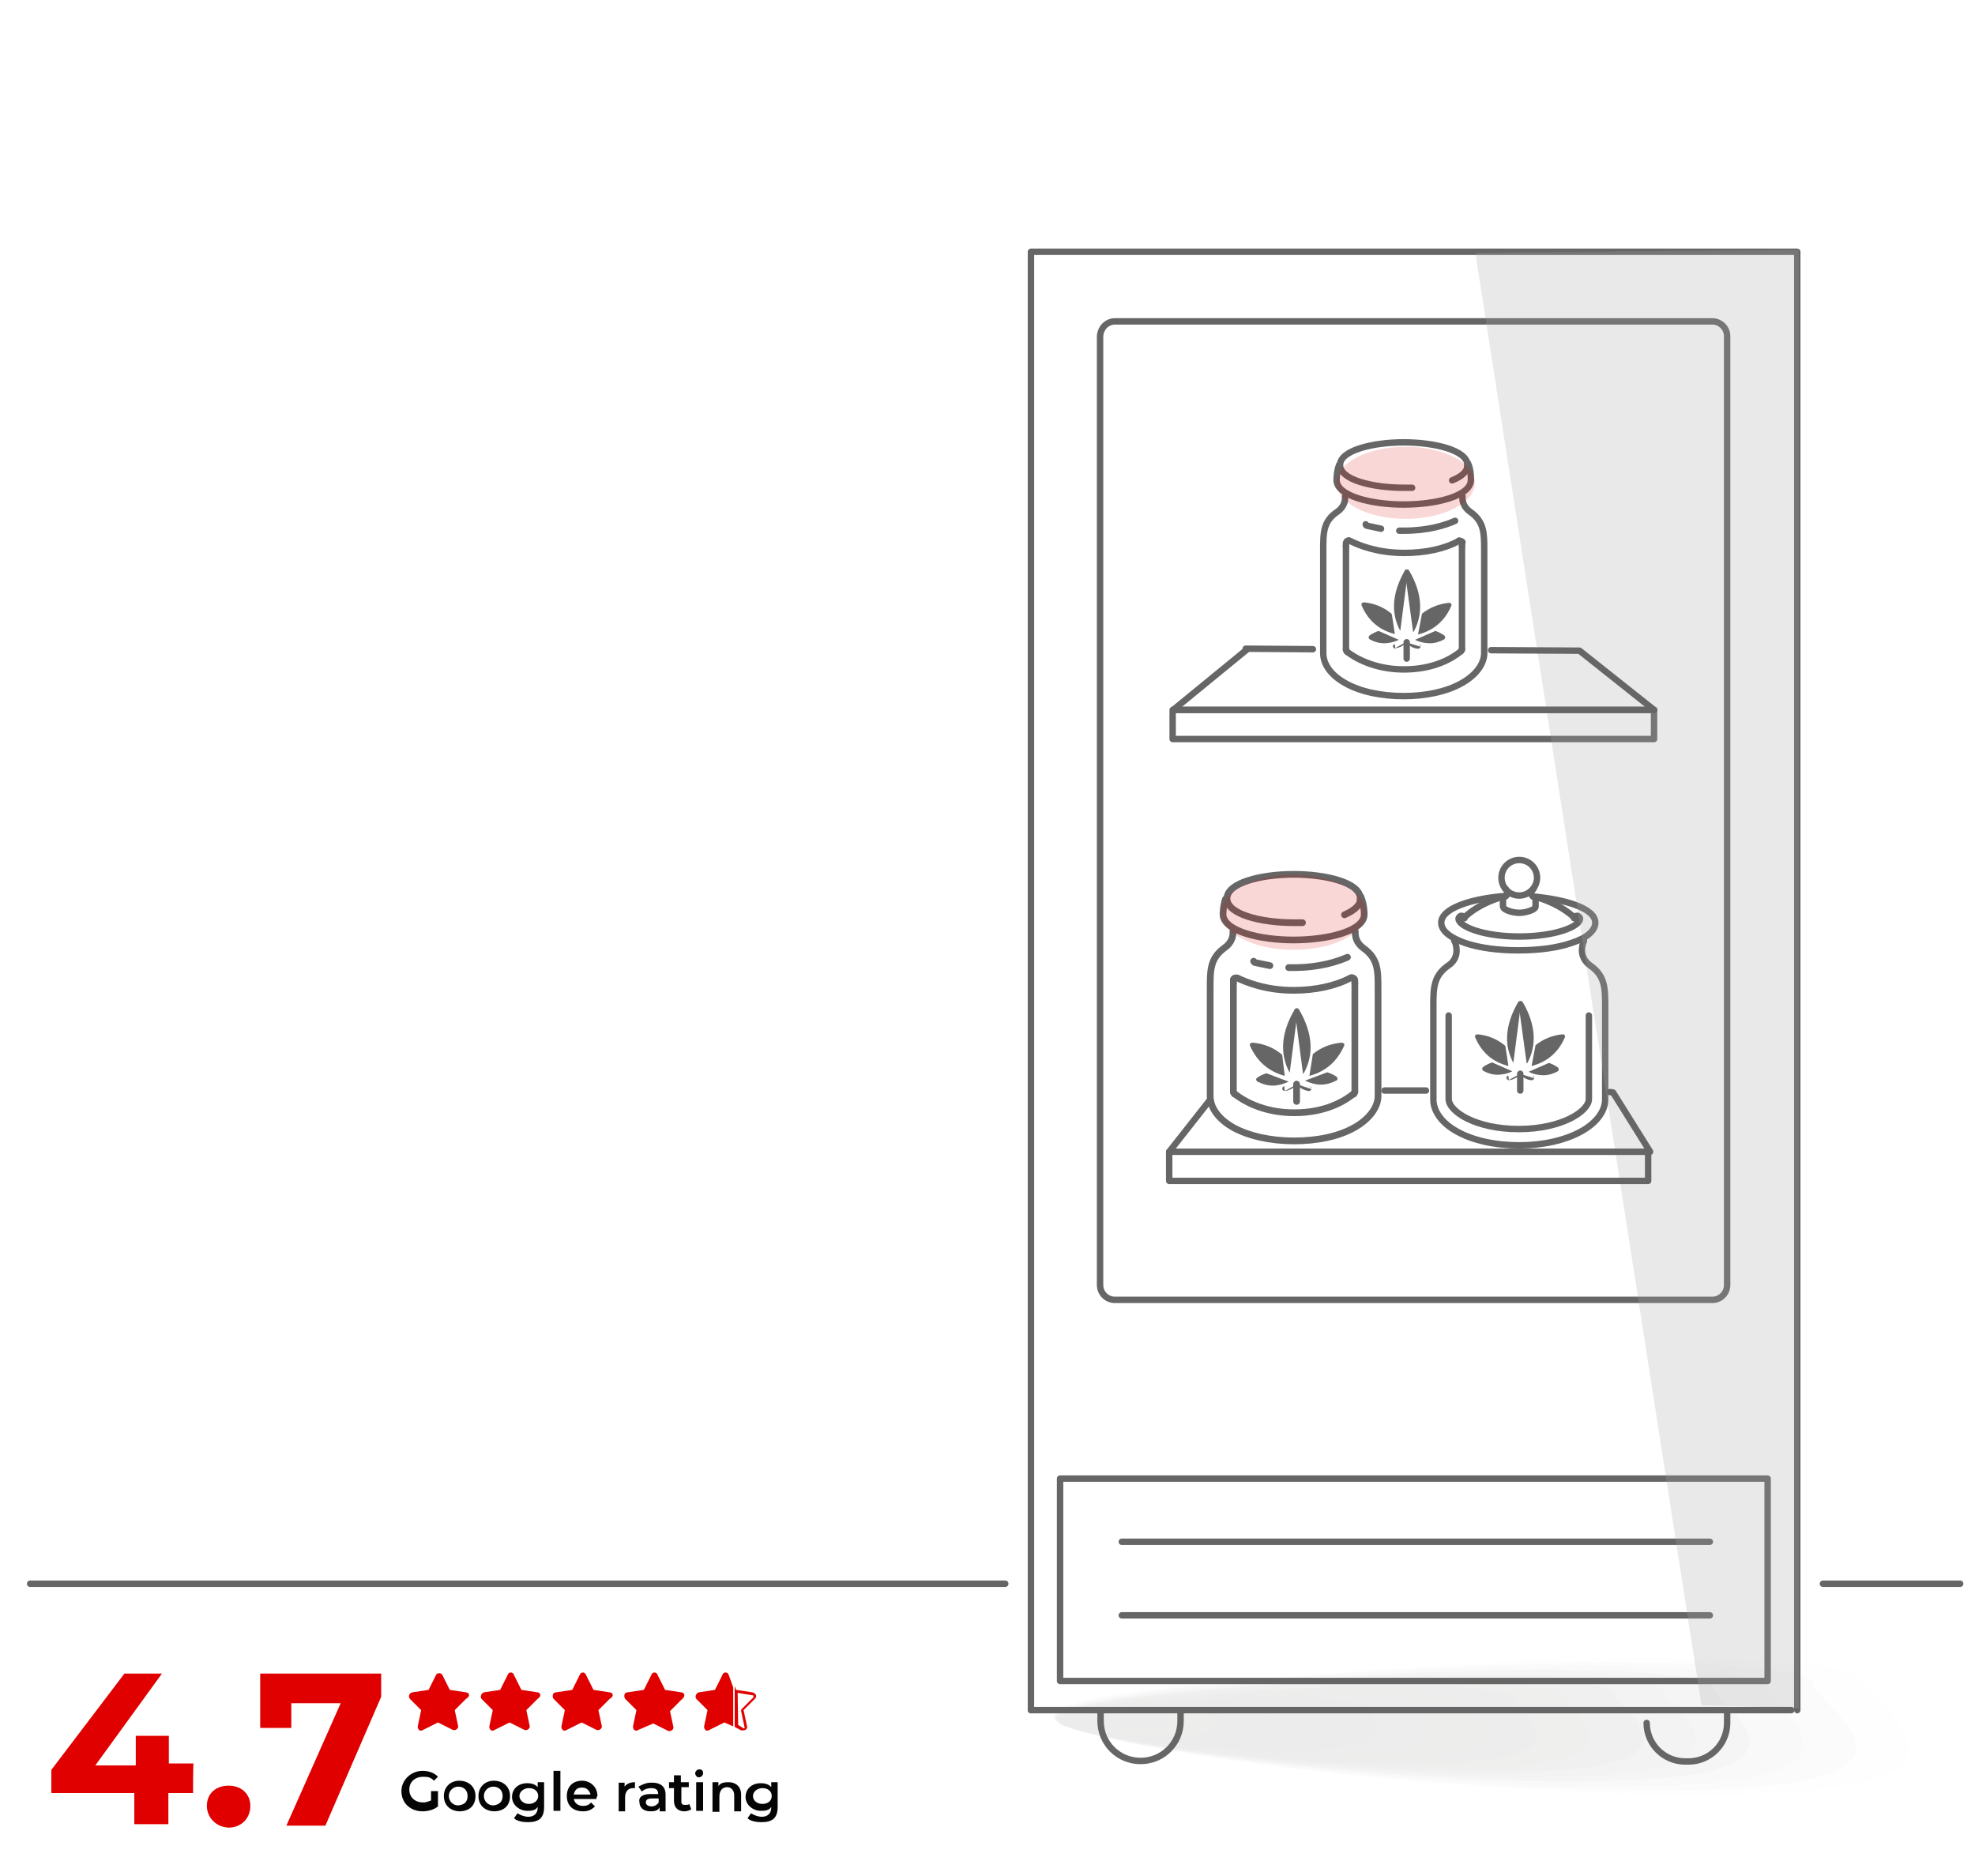 <?xml version="1.0" encoding="utf-8"?>
<!-- Generator: Adobe Illustrator 27.8.0, SVG Export Plug-In . SVG Version: 6.00 Build 0)  -->
<svg version="1.1" xmlns="http://www.w3.org/2000/svg" xmlns:xlink="http://www.w3.org/1999/xlink" x="0px" y="0px"
	 viewBox="0 0 400 380" style="enable-background:new 0 0 400 380;" xml:space="preserve">
<style type="text/css">
	.st0{opacity:0.19;}
	.st1{fill:#A09C9B;fill-opacity:0;}
	.st2{opacity:6.250000e-02;fill:#A09C9B;enable-background:new    ;}
	.st3{opacity:0.125;fill:#A09C9B;enable-background:new    ;}
	.st4{opacity:0.188;fill:#A09C9B;enable-background:new    ;}
	.st5{opacity:0.25;fill:#A09C9B;enable-background:new    ;}
	.st6{opacity:0.312;fill:#A09C9B;enable-background:new    ;}
	.st7{opacity:0.375;fill:#A09C9B;enable-background:new    ;}
	.st8{opacity:0.438;fill:#A09C9B;enable-background:new    ;}
	.st9{opacity:0.5;fill:#A09C9B;enable-background:new    ;}
	.st10{opacity:0.562;fill:#A09C9B;enable-background:new    ;}
	.st11{opacity:0.625;fill:#A09C9B;enable-background:new    ;}
	.st12{opacity:0.688;fill:#A09C9B;enable-background:new    ;}
	.st13{opacity:0.75;fill:#A09C9B;enable-background:new    ;}
	.st14{opacity:0.812;fill:#A09C9B;enable-background:new    ;}
	.st15{opacity:0.875;fill:#A09C9B;enable-background:new    ;}
	.st16{opacity:0.938;fill:#A09C9B;enable-background:new    ;}
	.st17{fill:#A09C9B;}
	.st18{fill:none;stroke:#666666;stroke-width:1.3;stroke-linecap:round;stroke-linejoin:round;stroke-miterlimit:10;}
	.st19{fill:#E00000;}
	.st20{fill:#050505;}
	.st21{opacity:0.25;fill:#ABABAB;enable-background:new    ;}
	.st22{fill:none;stroke:#666666;stroke-width:1.361;stroke-linecap:round;stroke-linejoin:round;stroke-miterlimit:10;}
	.st23{fill:#666666;}
	.st24{opacity:0.16;fill:#DE0001;enable-background:new    ;}
	.st25{display:none;}
</style>
<g id="Layer_1">
	<g class="st0">
		<path class="st1" d="M387.4,340c0.3,4.5,31.6,21.1-16.6,23.9c-60.4,3.6-157.1-10-157.8-16.4c-0.5-4.5,38.6-8.4,86.7-11
			C347.8,333.6,387,335.2,387.4,340z"/>
		<path class="st2" d="M377.3,340.5c0.3,4.3,29.3,19.9-15.9,22.5c-56.8,3.4-147.7-9.4-148.3-15.5c-0.5-4.3,36.3-8,81.6-10.5
			C340,334.6,376.9,336,377.3,340.5z"/>
		<path class="st3" d="M367.2,341.1c0.4,4.1,27.3,18.6-15.2,21.1c-53.3,3.2-138.3-8.9-138.7-14.5c-0.4-4.1,34-7.6,76.4-9.9
			C332.2,335.4,367,337,367.2,341.1z"/>
		<path class="st4" d="M357.3,341.6c0.2,3.9,25.1,17.4-14.5,19.8c-49.6,3-128.7-8.3-129.3-13.6c-0.4-3.9,31.7-7.2,71.4-9.3
			C324.5,336.3,356.9,337.7,357.3,341.6z"/>
		<path class="st5" d="M347.2,342c0.2,3.5,23,16.1-13.8,18.4c-46,2.6-119.2-7.6-119.7-12.5c-0.4-3.5,29.5-6.6,66.4-8.7
			C317,337.1,346.8,338.5,347.2,342z"/>
		<path class="st6" d="M337.1,342.6c0.2,3.3,20.9,14.9-13.2,17c-42.5,2.4-109.8-6.9-110.3-11.4c-0.4-3.3,27.3-6.2,61.3-8.1
			S336.9,339.3,337.1,342.6z"/>
		<path class="st7" d="M327.1,343.1c0.2,3.1,18.8,13.6-12.3,15.5c-38.9,2.3-100.4-6.3-100.8-10.6c-0.4-3.1,24.9-5.6,56.3-7.5
			C301.4,338.9,326.8,340,327.1,343.1z"/>
		<path class="st8" d="M317,343.7c0.2,2.9,16.7,12.4-11.7,14.1c-35.3,2.1-90.8-5.8-91.3-9.5c-0.2-2.9,22.8-5.2,51.2-6.7
			C293.6,339.9,316.8,340.8,317,343.7z"/>
		<path class="st9" d="M307,344.3c0.2,2.5,14.5,11.2-11.1,12.7c-31.8,1.9-81.4-5.1-81.7-8.6c-0.2-2.5,20.5-4.8,46.1-6.1
			C285.8,340.7,306.8,341.6,307,344.3z"/>
		<path class="st10" d="M296.9,344.8c0.2,2.3,12.4,9.9-10.4,11.2c-28.2,1.7-72-4.5-72.2-7.6c-0.2-2.3,18.2-4.4,41-5.5
			C278.1,341.6,296.8,342.6,296.9,344.8z"/>
		<path class="st11" d="M286.8,345.4c0.1,2.1,10.3,8.5-9.6,9.8c-24.5,1.5-62.5-3.8-62.8-6.5c-0.2-2.1,15.9-3.8,35.9-4.9
			C270.4,342.4,286.7,343.3,286.8,345.4z"/>
		<path class="st12" d="M276.9,345.9c0.1,1.8,8.2,7.4-9,8.4c-21,1.1-53-3.1-53.2-5.6c-0.2-1.8,13.7-3.4,30.9-4.4
			C262.7,343.4,276.7,344.1,276.9,345.9z"/>
		<path class="st13" d="M266.8,346.5c0.1,1.4,6.1,6-8.3,6.9c-17.5,0.9-43.6-2.7-43.6-4.5c-0.1-1.4,11.5-3,25.9-3.8
			C254.9,344.2,266.7,344.9,266.8,346.5z"/>
		<path class="st14" d="M256.7,347.1c0.1,1.2,4,4.7-7.7,5.5c-13.8,0.7-34.1-2-34.3-3.7c-0.1-1.2,9.2-2.4,20.7-3.2
			C247.1,345.2,256.6,345.6,256.7,347.1z"/>
		<path class="st15" d="M246.6,347.6c0.1,1,1.8,3.5-6.9,4.1c-10.3,0.6-24.5-1.4-24.7-2.6c-0.1-1,7-2,15.6-2.4
			C239.4,346.2,246.6,346.6,246.6,347.6z"/>
		<path class="st16" d="M236.6,348c0.1,0.8-0.2,2.3-6.2,2.6c-6.7,0.4-15.1-0.7-15.2-1.5c-0.1-0.8,4.7-1.6,10.6-1.8
			C231.7,346.9,236.6,347.4,236.6,348z"/>
		<path class="st17" d="M226.6,348.6c0,0.4-2.5,1-5.6,1.2c-3.1,0.2-5.7,0-5.6-0.6c0-0.4,2.5-1,5.6-1.2S226.4,347.9,226.6,348.6z"/>
	</g>
	<line class="st18" x1="369.2" y1="320.8" x2="397" y2="320.8"/>
	<line class="st18" x1="6.1" y1="320.8" x2="203.6" y2="320.8"/>
	<g>
		<path class="st19" d="M94.4,342.8l-3.3-0.5l-1.5-3c-0.2-0.5-1.1-0.5-1.3,0l-1.5,3l-3.3,0.5c-0.7,0.2-0.8,0.8-0.5,1.3l2.3,2.3
			l-0.7,3.3c0,0.7,0.5,1.1,1.1,0.7l3-1.5l3,1.5c0.5,0.2,1.1-0.2,1.1-0.7l-0.7-3.3l2.3-2.3C95.3,343.6,95.1,342.9,94.4,342.8z"/>
		<path class="st19" d="M108.9,342.8l-3.3-0.5l-1.5-3c-0.2-0.7-1.1-0.7-1.3,0l-1.5,3l-3.3,0.5c-0.5,0.2-0.8,0.8-0.5,1.3l2.3,2.3
			l-0.7,3.3c0,0.7,0.5,1.1,1.1,0.7l3-1.5l3,1.5c0.5,0.2,1.1-0.2,1.1-0.7l-0.7-3.3l2.3-2.3C109.7,343.6,109.5,342.9,108.9,342.8z"/>
		<path class="st19" d="M123.5,342.8l-3.3-0.5l-1.5-3c-0.2-0.7-1.1-0.7-1.3,0l-1.5,3l-3.3,0.5c-0.7,0-0.8,0.8-0.5,1.3l2.3,2.3
			l-0.7,3.3c0,0.7,0.5,1.1,1.1,0.7l3-1.5l3,1.5c0.5,0.2,1.1-0.2,1.1-0.7l-0.7-3.3l2.3-2.3C124.4,343.6,124.2,342.9,123.5,342.8z"/>
		<path class="st19" d="M138,342.8l-3.3-0.5l-1.5-3c-0.2-0.7-1.1-0.7-1.3,0l-1.5,3l-3.3,0.5c-0.7,0-0.8,0.8-0.5,1.3l2.3,2.3
			l-0.7,3.3c0,0.7,0.5,1.1,1.1,0.7l3-1.3l3,1.5c0.5,0.2,1.1-0.2,1.1-0.7l-0.7-3.3l2.3-2.3C138.9,343.6,138.7,342.9,138,342.8z"/>
		<path class="st19" d="M147.6,339.3c-0.2-0.7-1.1-0.7-1.3,0l-1.5,3l-3.3,0.5c-0.5,0.2-0.8,0.8-0.5,1.3l2.3,2.3l-0.7,3.3
			c0,0.7,0.5,1.1,1.1,0.7l3-1.5l1.8,0.8v-7.9L147.6,339.3z"/>
		<g>
			<path class="st19" d="M149.4,342.9l3,0.5c0.2,0,0.2,0,0.2,0.2v0.2l-2.3,2.3c-0.2,0.2-0.2,0.2-0.2,0.5l0.7,3.3v0.2l0,0
				c0,0,0,0-0.2,0l-1.1-0.7L149.4,342.9 M148.8,341.6v8.2l1.3,0.7c0.2,0,0.2,0,0.5,0c0.5,0,0.8-0.5,0.7-0.8l-0.7-3.3l2.3-2.3
				c0.5-0.5,0.2-1.1-0.5-1.3l-3.3-0.5L148.8,341.6L148.8,341.6z"/>
		</g>
	</g>
	<g>
		<path class="st19" d="M39.1,363.2h-5v6.3h-6.9v-6.3H10.4v-4.7L25.2,339h7.6l-13.5,18.6h8.2v-6h6.7v5.6h5
			C39.1,357.3,39.1,363.2,39.1,363.2z"/>
		<path class="st19" d="M41.9,365.8c0-2.6,1.9-4.1,4.4-4.1s4.4,1.6,4.4,4.1c0,2.6-1.9,4.4-4.4,4.4C43.8,370.1,41.9,368.2,41.9,365.8
			z"/>
		<path class="st19" d="M77.2,339v4.7l-11.3,26.1H58L69,345H59v5h-6.3v-11H77.2L77.2,339z"/>
	</g>
	<g>
		<path class="st20" d="M87.3,362.8h1.4v3.1c-0.8,0.7-2.1,1-3.1,1c-2.4,0-4.3-1.6-4.3-4.1c0-2.2,1.9-4.1,4.3-4.1
			c1.2,0,2.4,0.4,3.1,1.2l-0.8,0.8c-0.7-0.7-1.2-0.8-2.2-0.8c-1.6,0-2.8,1-2.8,2.6s1.2,2.6,2.8,2.6c0.7,0,1-0.2,1.6-0.4V362.8
			L87.3,362.8L87.3,362.8L87.3,362.8z"/>
		<path class="st20" d="M89.9,363.8c0-1.9,1.4-3.1,3.1-3.1c1.9,0,3.3,1.2,3.3,3.1s-1.2,3.1-3.3,3.1
			C91.1,366.8,89.9,365.6,89.9,363.8z M94.7,363.8c0-1.2-0.8-1.9-1.9-1.9c-1,0-1.9,0.8-1.9,1.9c0,1,0.8,1.9,1.9,1.9
			C93.9,365.6,94.7,365.1,94.7,363.8z"/>
		<path class="st20" d="M96.9,363.8c0-1.9,1.4-3.1,3.1-3.1c1.9,0,3.3,1.2,3.3,3.1s-1.2,3.1-3.3,3.1
			C98.1,366.8,96.9,365.6,96.9,363.8z M101.8,363.8c0-1.2-0.8-1.9-1.9-1.9c-1,0-1.9,0.8-1.9,1.9c0,1,0.8,1.9,1.9,1.9
			C100.9,365.6,101.8,365.1,101.8,363.8z"/>
		<path class="st20" d="M110.2,361v5c0,2.2-1,3.1-3.3,3.1c-1,0-2.2-0.2-2.8-0.8l0.7-1c0.7,0.4,1.4,0.7,2.2,0.7
			c1.2,0,1.9-0.7,1.9-1.9V366c-0.4,0.7-1.2,0.8-2.1,0.8c-1.6,0-3.1-1.2-3.1-2.8s1.2-2.8,3.1-2.8c0.8,0,1.6,0.2,2.1,0.8v-1H110.2
			L110.2,361z M109,363.8c0-1-0.8-1.6-1.9-1.6c-1,0-1.9,0.7-1.9,1.6c0,0.8,0.8,1.6,1.9,1.6S109,364.7,109,363.8z"/>
		<path class="st20" d="M112.1,358.7h1.4v8.1h-1.4V358.7z"/>
		<path class="st20" d="M120.8,364.4h-4.6c0.2,0.8,0.8,1.4,1.9,1.4c0.7,0,1.2-0.2,1.6-0.7l0.8,0.8c-0.7,0.7-1.4,1-2.4,1
			c-2.1,0-3.3-1.2-3.3-3.1s1.2-3.1,3.1-3.1c1.6,0,3.1,1.2,3.1,3.1C120.8,364,120.8,364.2,120.8,364.4z M116.2,363.5h3.4
			c-0.2-0.8-0.8-1.4-1.6-1.4C116.9,362,116.4,362.6,116.2,363.5z"/>
		<path class="st20" d="M128.6,361v1.2c-0.2,0-0.2,0-0.4,0c-1,0-1.6,0.7-1.6,1.9v2.8h-1.3v-5.8h1.2v0.8
			C126.9,361.3,127.7,361,128.6,361z"/>
		<path class="st20" d="M134.8,363.5v3.4h-1.2v-0.8c-0.4,0.7-1,0.8-1.9,0.8c-1.4,0-2.2-0.8-2.2-1.9c-0.2-0.8,0.4-1.6,2.2-1.6h1.6
			l0,0c0-0.8-0.4-1.2-1.4-1.2c-0.7,0-1.4,0.2-1.9,0.7l-0.7-1c0.7-0.4,1.6-0.8,2.4-0.8C133.7,361,134.8,361.8,134.8,363.5z
			 M133.4,365.1v-0.8H132c-1,0-1.2,0.4-1.2,0.8s0.4,0.8,1.2,0.8C132.5,365.9,133.1,365.6,133.4,365.1z"/>
		<path class="st20" d="M140,366.5c-0.4,0.2-0.8,0.4-1.4,0.4c-1.2,0-2.1-0.7-2.1-2.1v-2.6h-1V361h1v-1.4h1.4v1.4h1.6v1H138v2.8
			c0,0.7,0.2,0.8,0.8,0.8c0.2,0,0.7,0,0.8-0.2L140,366.5z"/>
		<path class="st20" d="M140.8,359.2c0-0.4,0.4-0.8,0.8-0.8c0.7,0,0.8,0.4,0.8,0.8s-0.4,0.8-0.8,0.8
			C141.2,360.1,140.8,359.6,140.8,359.2z M141,361h1.4v5.8H141V361z"/>
		<path class="st20" d="M150.1,363.5v3.4h-1.4v-3.3c0-1-0.7-1.6-1.4-1.6c-1,0-1.6,0.7-1.6,1.9v3.1h-1.4v-6h1.2v0.8
			c0.4-0.7,1.2-0.8,2.1-0.8C148.9,361,150.1,361.8,150.1,363.5z"/>
		<path class="st20" d="M157.5,361v5c0,2.2-1,3.1-3.3,3.1c-1,0-2.2-0.2-2.8-0.8l0.7-1c0.7,0.4,1.4,0.7,2.2,0.7
			c1.2,0,1.9-0.7,1.9-1.9V366c-0.4,0.7-1.2,0.8-2.1,0.8c-1.6,0-3.1-1.2-3.1-2.8s1.2-2.8,3.1-2.8c0.8,0,1.6,0.2,2.1,0.8v-1H157.5
			L157.5,361z M156.3,363.8c0-1-0.8-1.6-1.9-1.6c-1,0-1.9,0.7-1.9,1.6s0.8,1.6,1.9,1.6C155.6,365.4,156.3,364.7,156.3,363.8z"/>
	</g>
	<g>
		<path class="st18" d="M357.9,299.5H214.7v41c47.8,0,95.5,0,143.3,0V299.5L357.9,299.5z M239.1,346.4v2.2c0,4.5-3.6,8.1-8.1,8.1h0
			c-4.5,0-8.1-3.6-8.1-8.1v-2.2 M349.8,346.4L349.8,346.4v2.6c0,4.3-3.5,7.8-7.8,7.8h-0.7c-4.3,0-7.8-3.5-7.8-7.8l0,0 M208.8,346.4
			V51h3h152.2v295.4 M237.6,143.8H335v5.9h-97.5V143.8L237.6,143.8z M225.8,65.1h121c1.6,0,3,1.3,3,3v192.2c0,1.6-1.3,3-3,3h-121
			c-1.6,0-3-1.3-3-3V68.1C222.9,66.4,224.2,65.1,225.8,65.1L225.8,65.1L225.8,65.1z"/>
	</g>
	<line class="st18" x1="227.2" y1="312.3" x2="346.3" y2="312.3"/>
	<line class="st18" x1="227.2" y1="327.2" x2="346.3" y2="327.2"/>
	<line class="st21" x1="362.9" y1="346.4" x2="208.8" y2="346.4"/>
	<g>
		<path class="st22" d="M274.5,188.7c-0.1,1.1,0.3,2.4,1.7,3.4c2.9,2.1,2.9,4.5,2.9,8.1l0,0.5V222c0,2.3-1.8,4.7-4.8,6.4
			c-3.2,1.8-7.5,2.7-12.2,2.7c-4.8,0-9.2-1-12.3-2.7c-3-1.7-4.7-4-4.7-6.4l0-21.9c0-3.6,0-6,2.9-8.1c1.3-0.9,1.8-2.2,1.7-3.3"/>
		<path class="st22" d="M274.2,221.5c-1.8,1.5-5.7,3.9-12.1,3.9c0,0,0,0,0,0c-6.4,0-10.5-2.6-12-3.8"/>
		<path class="st22" d="M249.8,198.4c0.1-0.3,0.5-0.4,0.8-0.3c1.9,0.9,5.8,2.5,11.4,2.5c4.4,0,8.5-0.9,11.5-2.5
			c0.3-0.2,0.6,0,0.8,0.2"/>
		<path class="st22" d="M272.9,193.9c-2.1,0.9-5.7,2.1-10.9,2.1c-0.3,0-0.6,0-1,0"/>
		<path class="st22" d="M257.2,195.6C257.2,195.6,257.1,195.6,257.2,195.6c-1-0.2-2-0.4-2.9-0.6c-0.2,0-0.3-0.1-0.4-0.3"/>
		<path class="st22" d="M275.6,181.6c0.7,1.6,0.7,3.4,0.7,3.7c-0.1,3.3-7.4,5.1-14.3,5.1s-14.1-1.8-14.3-5.1c0-0.2,0-1.7,0.5-3.2"/>
		<path class="st22" d="M263.8,186.9c-0.6,0-1.2,0-1.8,0c-6.6,0-13.5-1.7-13.5-4.9c0-3.2,7-4.9,13.5-4.9c6.6,0,13.5,1.7,13.5,4.9"/>
		<path class="st22" d="M275.5,182.4c-0.1,0.8-0.9,1.9-3.2,2.9"/>
		<path class="st22" d="M275.5,182.1c0,0.1,0,0.2,0,0.3"/>
		<path class="st22" d="M249.8,221.2v-22"/>
		<path class="st22" d="M250,221.6c-0.1-0.1-0.2-0.3-0.2-0.4"/>
		<path class="st22" d="M250,221.6"/>
		<path class="st22" d="M250.4,221.8"/>
		<path class="st22" d="M249.8,199.2v-0.5c0-0.3,0.3-0.6,0.6-0.6"/>
		<path class="st22" d="M273.8,198.1c0.3,0,0.6,0.3,0.6,0.6v0.5"/>
		<path class="st22" d="M274.4,221.1c0,0.2-0.1,0.3-0.2,0.5"/>
		<path class="st22" d="M274.4,199.2v21.9"/>
	</g>
	<g>
		<path class="st18" d="M296.5,185.9c2.1-2,5-3.5,8.4-4.4"/>
		<path class="st18" d="M311.1,181.7c3.1,0.9,5.7,2.3,7.7,4.1"/>
		<path class="st18" d="M318.8,186c0-0.3,0.3-0.5,0.6-0.5c0.3,0,0.6,0.3,0.6,0.6c0,1.5-4.8,3.6-12.3,3.6s-12.3-2.1-12.3-3.6
			c0-0.3,0.3-0.6,0.6-0.6c0.3,0,0.5,0.2,0.6,0.5"/>
		<path class="st18" d="M320.8,190.6c-0.3,0.6-0.4,1.3-0.4,2c0,0.8,0.4,2.1,1.7,3c3,2.1,3,4.6,3,8.3l0,0.6v18.2
			c0,2.4-1.8,4.8-4.9,6.5c-3.3,1.8-7.7,2.8-12.5,2.8c-4.9,0-9.4-1-12.6-2.8c-3.1-1.7-4.8-4.1-4.8-6.5l0-18.8c0-3.7,0-6.2,3-8.3
			c1.4-0.9,1.7-2.2,1.7-3c0-0.7-0.1-1.5-0.5-2.1"/>
		<path class="st18" d="M321.8,205.7v16.9c0,2.5-5.5,6.1-14.2,6.1c-8.8,0-14.2-3.6-14.2-6.1v-16.9"/>
		<path class="st18" d="M293.2,186.9"/>
		<path class="st18" d="M310.5,181.6c5.8,0.5,12.6,2.2,12.6,5.3c0,1.6-1.7,3.1-4.8,4.1c-2.9,1-6.7,1.5-10.8,1.5
			c-4.1,0-7.9-0.5-10.8-1.5c-3.1-1.1-4.8-2.5-4.8-4.1c0-3,6.4-4.9,12.8-5.4"/>
		<path class="st18" d="M310.4,182.7"/>
		<path class="st18" d="M310.6,180c-0.2,0.3-0.5,0.6-0.5,1c0,0.2,0.2,0.5,0.6,0.7c0.2,0.1,0.3,0.3,0.3,0.5l0,1.4
			c0,0.2-0.1,0.3-0.2,0.4c-0.4,0.4-1.9,0.9-3.1,0.9c-1.3,0-2.7-0.5-3.1-0.9c-0.1-0.1-0.2-0.3-0.2-0.4l0-1.4c0-0.2,0.1-0.4,0.3-0.5
			c0.4-0.2,0.6-0.5,0.6-0.7"/>
		<path class="st18" d="M305.3,180.9c0-0.3-0.2-0.7-0.5-1"/>
		<path class="st18" d="M307.7,181.4c-2,0-3.6-1.6-3.6-3.6s1.6-3.6,3.6-3.6s3.6,1.6,3.6,3.6S309.6,181.4,307.7,181.4z"/>
	</g>
	<g>
		<path class="st23" d="M261,219.1c-1.1,0.5-2.2,0.8-3.2,0.8c-1.1,0-2.1-0.3-3.1-0.8c-0.2-0.1-0.2-0.2-0.3-0.4
			c0-0.2,0.1-0.3,0.2-0.4c0.6-0.4,1.2-0.7,1.9-0.9"/>
		<path class="st23" d="M260.2,217.9c0,0-0.1,0-0.1,0c-3.2-0.9-5.5-2.9-6.9-6c-0.1-0.2-0.1-0.4,0-0.5c0.1-0.1,0.3-0.2,0.5-0.2
			c2.3,0.2,4.2,1,5.8,2.3c0.1,0.1,0.2,0.2,0.2,0.3"/>
		<path class="st23" d="M261.2,217.3c-2.1-3.9-1.7-8.2,1-12.8c0.1-0.2,0.4-0.3,0.7-0.2"/>
		<path class="st23" d="M262.7,219.6c-0.5,0.7-1.4,1.2-2.4,1.4c0,0-0.1,0-0.1,0"/>
		<path class="st23" d="M260.2,221c-0.2,0-0.5-0.2-0.5-0.4c0-0.3,0.1-0.5,0.4-0.6"/>
		<path class="st23" d="M268.8,217.2c0.7,0.2,1.3,0.5,1.9,0.9c0.1,0.1,0.2,0.3,0.2,0.4c0,0.2-0.1,0.3-0.3,0.4c-1,0.5-2,0.8-3.1,0.8
			c-1,0-2.1-0.3-3.2-0.8"/>
		<path class="st23" d="M265.9,213.5c1.6-1.3,3.5-2.1,5.8-2.3c0.2,0,0.4,0.1,0.5,0.2c0.1,0.1,0.1,0.3,0,0.5c-1.4,3.1-3.7,5.1-6.9,6
			c0,0-0.1,0-0.1,0"/>
		<path class="st23" d="M262.2,204.5c0-0.1,0.1-0.1,0.2-0.2c0.2-0.1,0.5-0.1,0.7,0.2c2.7,4.6,3.1,9,1,12.8c0,0.1-0.1,0.1-0.2,0.2"/>
		<path class="st23" d="M265.6,220.6c0,0.2-0.3,0.4-0.5,0.4c0,0-0.1,0-0.1,0c-1-0.2-1.8-0.6-2.4-1.4"/>
		<path class="st23" d="M265.3,220c0.2,0.1,0.3,0.3,0.3,0.5"/>
	</g>
	<line class="st22" x1="262.6" y1="219.6" x2="262.6" y2="223.1"/>
	<g>
		<path class="st23" d="M306.3,217c-1,0.5-2.1,0.7-3,0.7c-1,0-2-0.3-2.9-0.8c-0.1-0.1-0.2-0.2-0.2-0.4c0-0.2,0.1-0.3,0.2-0.4
			c0.6-0.4,1.2-0.7,1.8-0.9"/>
		<path class="st23" d="M305.5,215.9c0,0-0.1,0-0.1,0c-3.1-0.8-5.3-2.7-6.6-5.7c-0.1-0.2-0.1-0.3,0-0.5c0.1-0.1,0.3-0.2,0.4-0.2
			c2.2,0.2,4,1,5.5,2.2c0.1,0.1,0.2,0.2,0.2,0.3"/>
		<path class="st23" d="M306.5,215.3c-2-3.7-1.6-7.8,0.9-12.2c0.1-0.2,0.4-0.3,0.7-0.2"/>
		<path class="st23" d="M307.9,217.5c-0.5,0.7-1.3,1.2-2.3,1.3c0,0,0,0-0.1,0"/>
		<path class="st23" d="M305.6,218.8c-0.2,0-0.4-0.2-0.5-0.4c0-0.3,0.1-0.5,0.4-0.5"/>
		<path class="st23" d="M313.7,215.3c0.6,0.2,1.2,0.5,1.8,0.9c0.1,0.1,0.2,0.3,0.2,0.4c0,0.2-0.1,0.3-0.2,0.4
			c-0.9,0.5-1.9,0.8-2.9,0.8c-1,0-2-0.2-3-0.7"/>
		<path class="st23" d="M311,211.7c1.5-1.2,3.4-2,5.5-2.2c0.2,0,0.3,0.1,0.4,0.2c0.1,0.1,0.1,0.3,0,0.5c-1.3,3-3.6,4.9-6.6,5.7
			c0,0-0.1,0-0.1,0"/>
		<path class="st23" d="M307.5,203c0-0.1,0.1-0.1,0.2-0.2c0.2-0.1,0.5-0.1,0.7,0.2c2.6,4.4,2.9,8.6,1,12.2c0,0.1-0.1,0.1-0.2,0.2"/>
		<path class="st23" d="M310.7,218.4c0,0.2-0.2,0.4-0.5,0.4c0,0,0,0-0.1,0c-1-0.1-1.7-0.6-2.3-1.3"/>
		<path class="st23" d="M310.5,217.9c0.2,0.1,0.3,0.3,0.2,0.5"/>
	</g>
	<line class="st18" x1="307.9" y1="217.5" x2="307.9" y2="220.9"/>
	<g>
		<path class="st18" d="M296.2,100.5c-0.1,1.1,0.3,2.3,1.6,3.2c2.8,2,2.8,4.3,2.8,7.7l0,0.5v20.4c0,2.2-1.7,4.5-4.6,6.1
			c-3,1.7-7.2,2.6-11.7,2.6c-4.6,0-8.8-0.9-11.8-2.6c-2.9-1.6-4.5-3.8-4.5-6.1l0-20.9c0-3.5,0-5.8,2.8-7.7c1.3-0.9,1.7-2.1,1.6-3.1"
			/>
		<path class="st18" d="M295.9,131.9c-1.7,1.4-5.4,3.7-11.6,3.7c0,0,0,0,0,0c-6.1,0-10.1-2.5-11.5-3.6"/>
		<path class="st18" d="M272.7,109.8c0.1-0.3,0.5-0.4,0.8-0.2c1.8,0.9,5.5,2.4,10.9,2.4c4.2,0,8.1-0.8,11-2.4c0.3-0.1,0.6,0,0.8,0.2
			"/>
		<path class="st18" d="M294.7,105.5c-2,0.9-5.5,2-10.4,2c-0.3,0-0.6,0-0.9,0"/>
		<path class="st18" d="M279.7,107.1C279.7,107.1,279.6,107.1,279.7,107.1c-1-0.2-1.9-0.4-2.8-0.6c-0.1,0-0.3-0.1-0.3-0.3"/>
		<path class="st18" d="M297.3,93.8c0.7,1.5,0.6,3.3,0.6,3.5c-0.1,3.2-7.1,4.9-13.6,4.9s-13.5-1.7-13.6-4.9c0-0.2,0-1.7,0.5-3.1"/>
		<path class="st18" d="M286,98.8c-0.6,0-1.1,0-1.7,0c-6.3,0-12.9-1.6-12.9-4.6c0-3,6.7-4.6,12.9-4.6s12.9,1.6,12.9,4.6"/>
		<path class="st18" d="M297.2,94.5c-0.1,0.8-0.8,1.9-3.1,2.8"/>
		<path class="st18" d="M297.2,94.2c0,0.1,0,0.2,0,0.3"/>
		<path class="st18" d="M272.6,131.6v-21"/>
		<path class="st18" d="M272.8,132c-0.1-0.1-0.2-0.3-0.2-0.4"/>
		<path class="st18" d="M272.8,132"/>
		<path class="st18" d="M273.2,132.2"/>
		<path class="st18" d="M272.6,110.6v-0.5c0-0.3,0.3-0.6,0.6-0.6"/>
		<path class="st18" d="M295.5,109.5c0.3,0,0.6,0.3,0.6,0.6v0.5"/>
		<path class="st18" d="M296.1,131.5c0,0.2-0.1,0.3-0.2,0.4"/>
		<path class="st18" d="M296.1,110.6v20.9"/>
	</g>
	<g>
		<path class="st23" d="M283.3,129.6c-1,0.5-2.1,0.7-3,0.7c-1,0-2-0.3-2.9-0.8c-0.1-0.1-0.2-0.2-0.2-0.4c0-0.2,0.1-0.3,0.2-0.4
			c0.6-0.4,1.2-0.7,1.8-0.9"/>
		<path class="st23" d="M282.5,128.4c0,0-0.1,0-0.1,0c-3.1-0.8-5.3-2.7-6.6-5.7c-0.1-0.2-0.1-0.3,0-0.5c0.1-0.1,0.3-0.2,0.4-0.2
			c2.2,0.2,4,1,5.5,2.2c0.1,0.1,0.2,0.2,0.2,0.3"/>
		<path class="st23" d="M283.6,127.8c-2-3.7-1.6-7.8,0.9-12.2c0.1-0.2,0.4-0.3,0.7-0.2"/>
		<path class="st23" d="M284.9,130c-0.5,0.7-1.3,1.2-2.3,1.3c0,0,0,0-0.1,0"/>
		<path class="st23" d="M282.6,131.4c-0.2,0-0.4-0.2-0.5-0.4c0-0.3,0.1-0.5,0.4-0.5"/>
		<path class="st23" d="M290.7,127.8c0.6,0.2,1.2,0.5,1.8,0.9c0.1,0.1,0.2,0.3,0.2,0.4c0,0.2-0.1,0.3-0.2,0.4
			c-0.9,0.5-1.9,0.8-2.9,0.8c-1,0-2-0.2-3-0.7"/>
		<path class="st23" d="M288,124.3c1.5-1.2,3.4-2,5.5-2.2c0.2,0,0.3,0.1,0.4,0.2c0.1,0.1,0.1,0.3,0,0.5c-1.3,3-3.6,4.9-6.6,5.7
			c0,0-0.1,0-0.1,0"/>
		<path class="st23" d="M284.5,115.6c0-0.1,0.1-0.1,0.2-0.2c0.2-0.1,0.5-0.1,0.7,0.2c2.6,4.4,2.9,8.6,1,12.2c0,0.1-0.1,0.1-0.2,0.2"
			/>
		<path class="st23" d="M287.7,131c0,0.2-0.2,0.4-0.5,0.4c0,0,0,0-0.1,0c-1-0.1-1.7-0.6-2.3-1.3"/>
		<path class="st23" d="M287.5,130.5c0.2,0.1,0.3,0.3,0.2,0.5"/>
	</g>
	<line class="st18" x1="284.9" y1="130.1" x2="284.9" y2="133.4"/>
	<ellipse class="st24" cx="284.7" cy="97.8" rx="14" ry="7.3"/>
	<ellipse class="st24" cx="262" cy="184.8" rx="14.7" ry="7.6"/>
	<polygon class="st21" points="298.8,51.2 344.6,345.4 364.3,346 364.3,50.6 	"/>
	<line class="st18" x1="208.8" y1="346.4" x2="362.8" y2="346.4"/>
	<line class="st18" x1="335" y1="143.8" x2="238.4" y2="143.8"/>
	<polyline class="st18" points="302,131.7 319.9,131.8 335,143.8 	"/>
	<line class="st18" x1="252.3" y1="131.4" x2="265.9" y2="131.5"/>
	<line class="st18" x1="237.6" y1="143.8" x2="252.5" y2="131.6"/>
	<polyline class="st18" points="326.1,221.2 326.7,221.3 334.2,233.3 	"/>
	<line class="st18" x1="280.4" y1="220.9" x2="288.8" y2="220.9"/>
	<line class="st18" x1="236.8" y1="233.3" x2="244.9" y2="223"/>
	<rect x="236.8" y="233.3" class="st18" width="97" height="5.9"/>
</g>
<g id="Layer_2" class="st25">
</g>
</svg>
